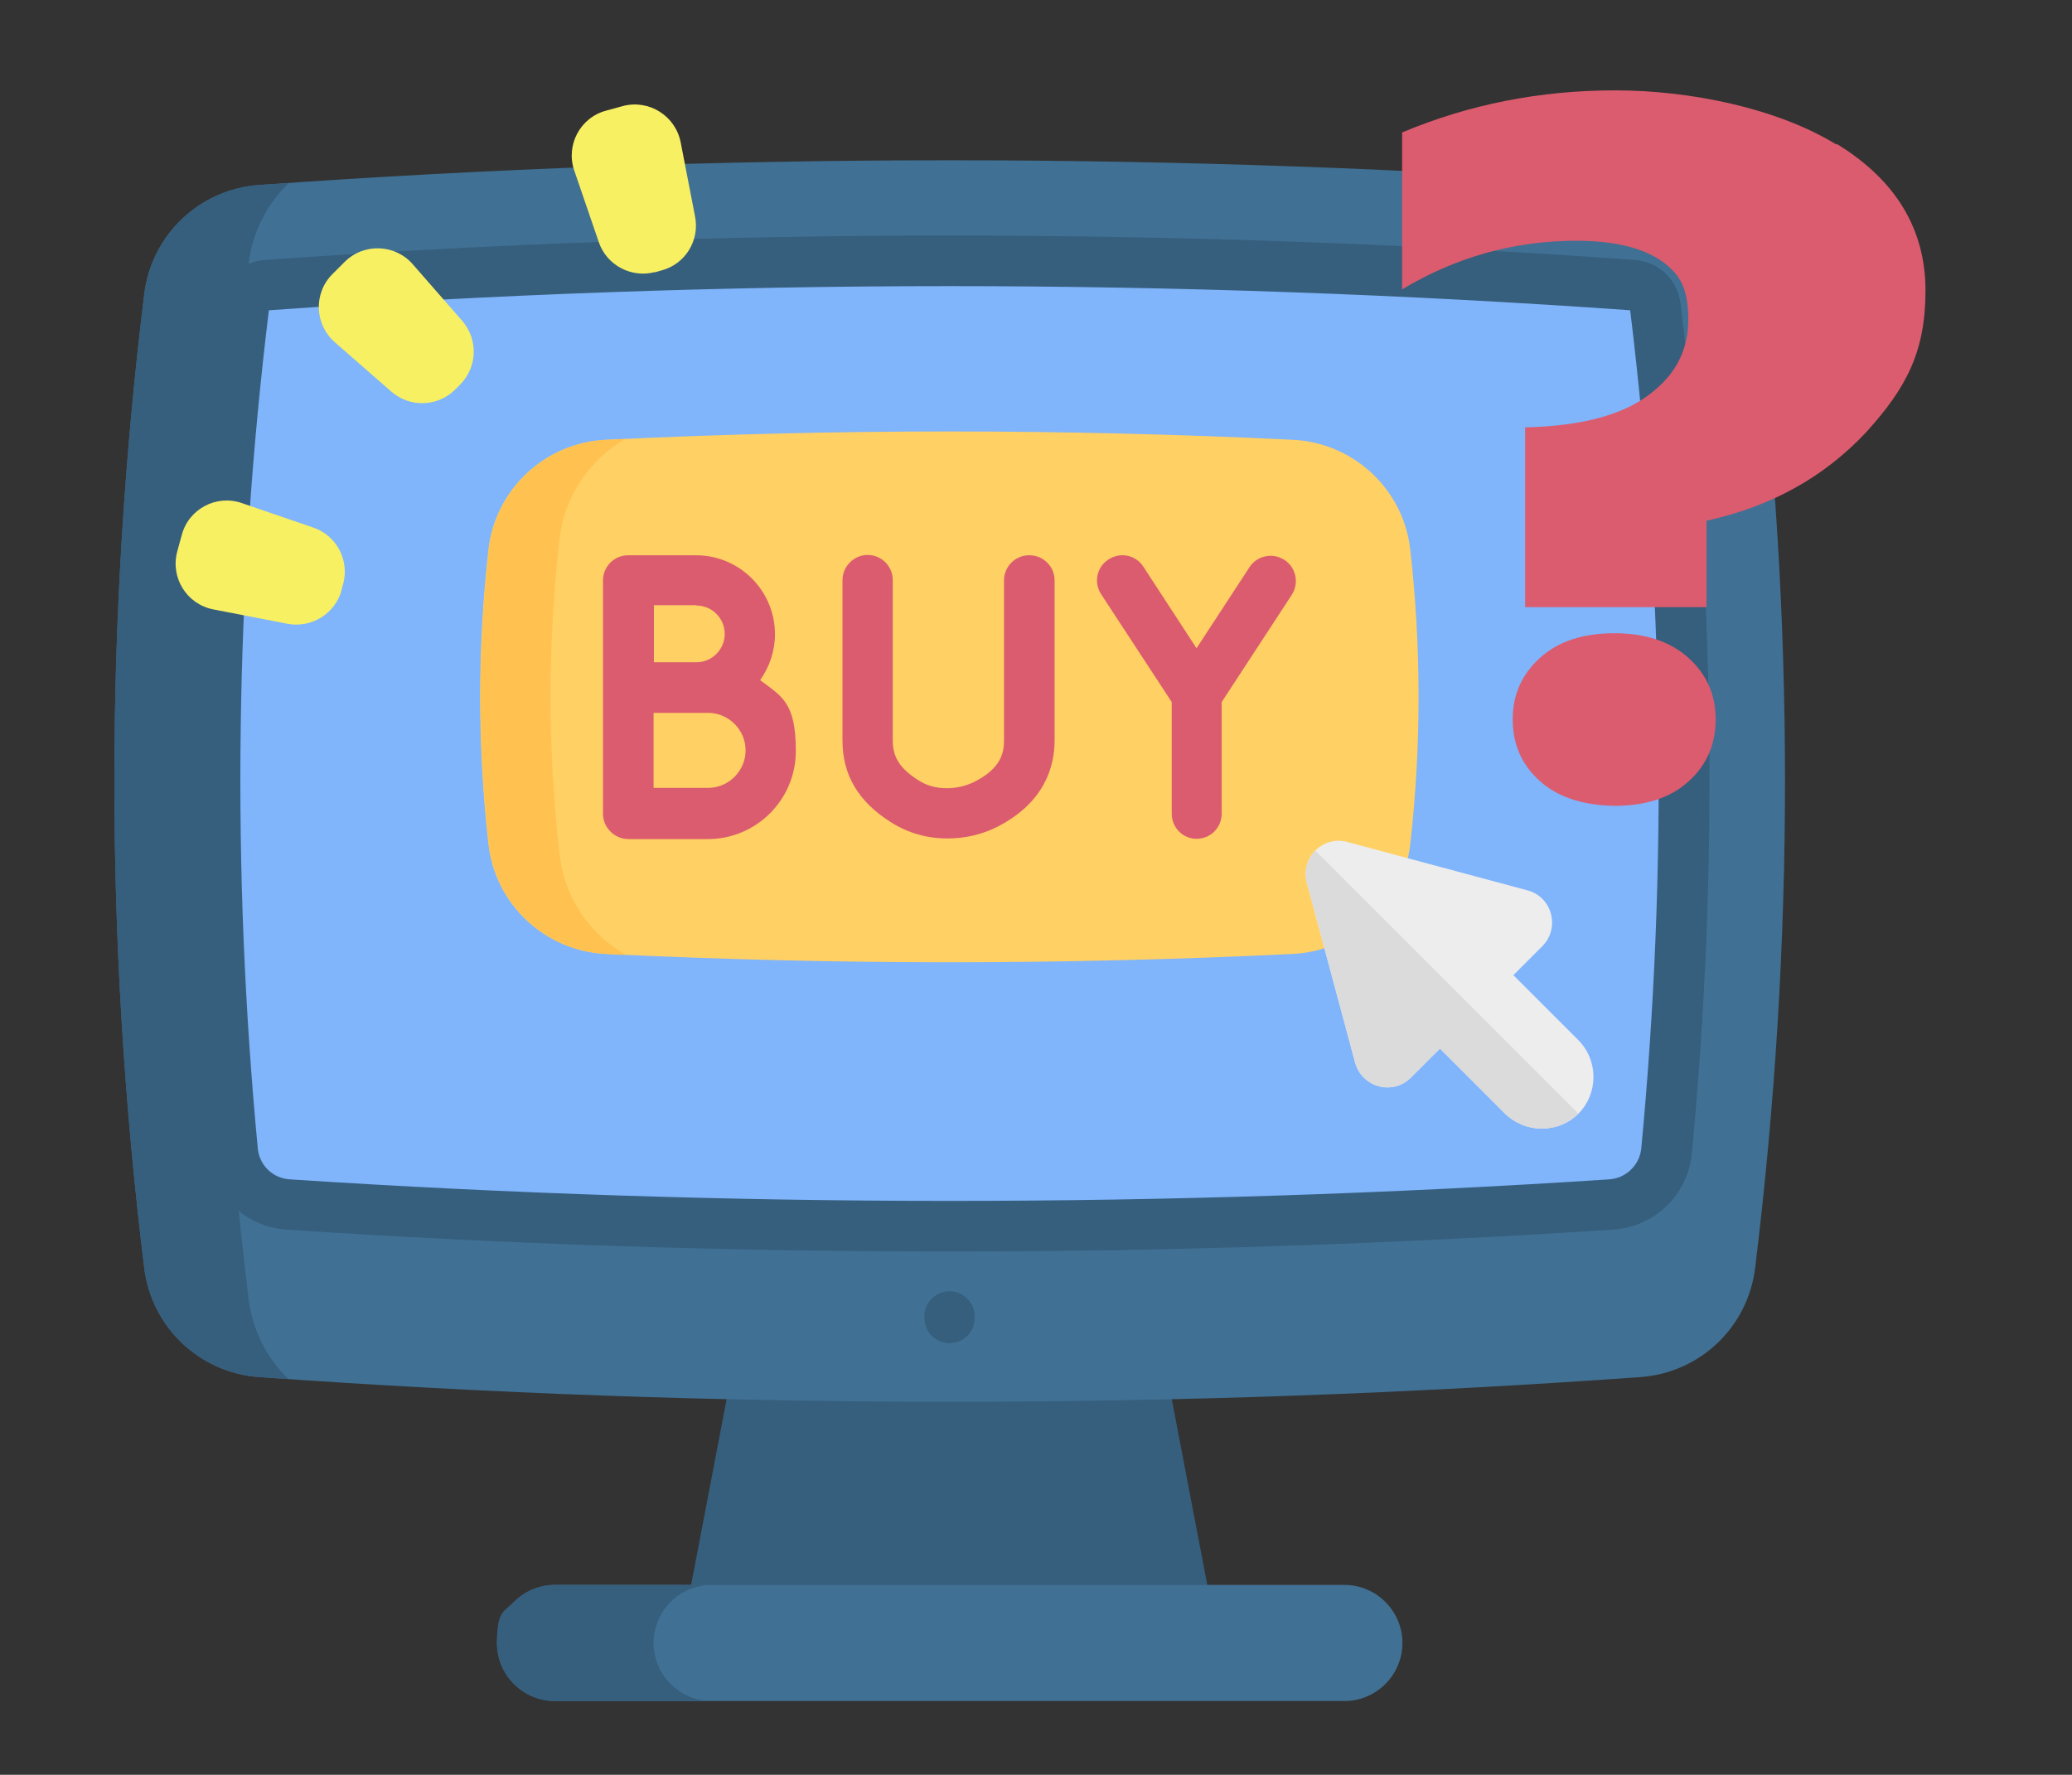 <?xml version="1.0" encoding="UTF-8"?>
<svg xmlns="http://www.w3.org/2000/svg" id="Capa_1" data-name="Capa 1" version="1.1" viewBox="0 0 635 544">
  <rect x="0" y="0" width="635" height="544" fill="#333333" stroke="none"/>
  <defs>
    <style>
      .cls-1 {
        fill: #365e7d;
      }

      .cls-1, .cls-2, .cls-3, .cls-4, .cls-5, .cls-6, .cls-7, .cls-8, .cls-9 {
        stroke-width: 0px;
      }

      .cls-2 {
        fill: #ffd064;
      }

      .cls-3 {
        fill: #f7f063;
      }

      .cls-4 {
        fill: #407093;
      }

      .cls-5 {
        fill: #ededed;
      }

      .cls-6 {
        fill: #dbdbdb;
      }

      .cls-7 {
        fill: #ffc250;
      }

      .cls-8 {
        fill: #db5c6e;
      }

      .cls-9 {
        fill: #80b4fb;
      }
    </style>
  </defs>
  <g>
    <g>
      <g>
        <path class="cls-1" d="M211.8,485.8l10.9-57,68.2-25.4,68.2,25.4,10.9,57-79.2,17.8-79.2-17.8Z"></path>
        <path class="cls-4" d="M79.4,422.1c141.1,10.1,282.2,10.1,423.3,0,18.3-1.3,33-15.3,35.2-33.5,12.2-99.5,12.2-199,0-298.4-2.2-18.2-17-32.2-35.2-33.5-141.1-10.1-282.2-10.1-423.3,0-18.3,1.3-33,15.3-35.2,33.5-12.2,99.5-12.2,199,0,298.4,2.2,18.2,17,32.2,35.2,33.5h0Z"></path>
        <path class="cls-1" d="M88.5,422.7c-3-.2-6.1-.4-9.1-.6-18.3-1.3-33-15.3-35.2-33.5-12.2-99.5-12.2-199,0-298.4,2.2-18.2,17-32.2,35.2-33.5,3-.2,6.1-.4,9.1-.6-6.6,6.3-11.1,14.9-12.3,24.5-13,105.9-13,211.8,0,317.7,1.2,9.6,5.7,18.2,12.3,24.5Z"></path>
        <path class="cls-9" d="M71.3,352.7c.9,8.9,8.1,15.9,17.1,16.5,67.3,4.4,135.4,6.7,202.6,6.7s135.3-2.2,202.6-6.7c9-.6,16.2-7.6,17.1-16.5,8.2-86.1,7-173-3.5-258.8-.4-3.5-3.3-6.2-6.7-6.4-69.5-5-140-7.5-209.4-7.5s-140,2.5-209.4,7.5c-3.5.2-6.3,3-6.7,6.4-10.5,85.8-11.7,172.8-3.5,258.8Z"></path>
        <path class="cls-1" d="M291,383.6c-67.3,0-135.6-2.2-203.1-6.7-12.8-.8-23-10.7-24.2-23.5-8.2-86.6-7.1-174.3,3.5-260.5.9-7.1,6.7-12.7,13.9-13.2,69.7-5,140.3-7.5,210-7.5s140.3,2.5,210,7.5c7.2.5,13,6.1,13.9,13.2,10.6,86.3,11.7,173.9,3.5,260.5-1.2,12.8-11.4,22.7-24.2,23.5-67.5,4.4-135.8,6.7-203.1,6.7ZM82.4,95.1c-10.4,85.1-11.5,171.5-3.4,256.9.5,5.2,4.6,9.2,9.9,9.5,67.2,4.4,135.2,6.6,202.1,6.6s134.9-2.2,202.1-6.6c5.2-.3,9.4-4.4,9.9-9.5,8.1-85.4,7-171.8-3.4-256.9-69.2-4.9-139.4-7.4-208.6-7.4s-139.4,2.5-208.6,7.4h0Z"></path>
        <path class="cls-1" d="M291,411.7c-4.3,0-7.7-3.5-7.7-7.7v-.5c0-4.3,3.5-7.7,7.7-7.7s7.7,3.5,7.7,7.7v.5c0,4.3-3.5,7.7-7.7,7.7Z"></path>
        <path class="cls-4" d="M412,521.4h-241.9c-9.8,0-17.8-8-17.8-17.8s8-17.8,17.8-17.8h241.9c9.8,0,17.8,8,17.8,17.8s-8,17.8-17.8,17.8Z"></path>
        <path class="cls-1" d="M218.1,521.4h-48c-9.8,0-17.8-8-17.8-17.8s2-9.4,5.2-12.6c3.2-3.2,7.7-5.2,12.6-5.2h48c-4.9,0-9.4,2-12.6,5.2-3.2,3.2-5.2,7.7-5.2,12.6,0,9.8,8,17.8,17.8,17.8Z"></path>
      </g>
      <path class="cls-2" d="M396.2,134.8c-70.2-3.4-140.3-3.4-210.5,0-18.6.9-33.9,15.1-36,33.6-3.4,30.1-3.4,60.3,0,90.4,2.1,18.5,17.4,32.7,36,33.6,70.2,3.4,140.3,3.4,210.5,0,18.6-.9,33.9-15.1,36-33.6,3.4-30.1,3.4-60.3,0-90.4-2.1-18.5-17.4-32.7-36-33.6Z"></path>
      <path class="cls-7" d="M191.7,292.7c-2,0-4-.2-5.9-.3-18.6-.9-33.9-15.1-36-33.6-3.4-30.1-3.4-60.3,0-90.4,2.1-18.5,17.4-32.7,36-33.6,2,0,4-.2,5.9-.3-10.9,6.3-18.7,17.5-20.2,30.6-3.7,32.3-3.7,64.6,0,96.9,1.5,13.2,9.3,24.4,20.2,30.6h0Z"></path>
      <g>
        <path class="cls-8" d="M233,208.4c2.8-4,4.5-8.8,4.5-14,0-13.3-10.8-24.2-24.2-24.2h-20.8c-4.3,0-7.7,3.5-7.7,7.7v71.5c0,2.1.8,4,2.3,5.5,1.4,1.4,3.4,2.3,5.5,2.3h0s19.1,0,24.3,0c14.9,0,27-12.1,27-27s-4.3-16.7-10.9-21.7h0ZM213.4,185.6c4.8,0,8.7,3.9,8.7,8.7s-3.9,8.7-8.7,8.7-4.4,0-7.5,0h-5.5v-17.5h13ZM217,241.5c-3,0-10.7,0-16.7,0v-23c1.8,0,3.7,0,5.6,0h11.1c6.3,0,11.5,5.2,11.5,11.5s-5.2,11.5-11.5,11.5Z"></path>
        <path class="cls-8" d="M393.6,171.6c-3.6-2.3-8.4-1.3-10.7,2.3l-16.2,24.8-16.3-25c-2.3-3.6-7.1-4.6-10.7-2.2-3.6,2.3-4.6,7.1-2.2,10.7l21.6,33v34.2c0,4.3,3.4,7.7,7.6,7.7h0c4.3,0,7.7-3.4,7.7-7.7v-34.2c0,0,21.5-32.9,21.5-32.9,2.3-3.6,1.3-8.4-2.3-10.7h0Z"></path>
        <path class="cls-8" d="M315.4,170.2c-4.3,0-7.7,3.5-7.7,7.7v49.1c0,3.8-1,8.6-9.2,12.7-2.5,1.2-5.3,1.9-8.3,1.9h0c-3.4,0-6.3-.8-9-2.6-5.4-3.5-7.6-6.9-7.6-12v-49.2c0-4.3-3.5-7.7-7.7-7.7s-7.7,3.5-7.7,7.7v49.2c0,10.5,4.8,18.7,14.8,25,5.2,3.3,11,5,17.3,5h0c5.5,0,10.6-1.2,15.2-3.5,14.6-7.4,17.7-18.5,17.7-26.5v-49.1c0-4.3-3.5-7.7-7.7-7.7h0Z"></path>
      </g>
      <path class="cls-5" d="M483.8,341.3c-6.2,6.2-16.3,6.2-22.6,0l-19.9-19.9-8.9,8.9c-5.6,5.6-15,3-17.1-4.6l-14.8-55.1c-1-3.8.2-7.4,2.6-9.9,2.4-2.4,6.1-3.7,9.9-2.6l55.1,14.8c7.6,2,10.1,11.5,4.6,17.1l-8.9,8.9,19.9,19.9c6.2,6.2,6.2,16.4,0,22.6h0Z"></path>
      <g>
        <path class="cls-3" d="M139.5,119.4l1.5-1.5c5.3-5.3,5.6-13.8.7-19.5l-15.2-17.4c-5.4-6.2-15-6.6-20.9-.7l-3.7,3.7c-5.9,5.9-5.5,15.4.7,20.9l17.4,15.2c5.7,4.9,14.2,4.6,19.5-.7Z"></path>
        <path class="cls-3" d="M200.6,83.5l2.1-.6c7.3-1.9,11.8-9.2,10.3-16.6l-4.4-22.7c-1.6-8.1-9.7-13.2-17.7-11.1l-5.1,1.4c-8,2.1-12.5,10.6-9.8,18.4l7.5,21.9c2.4,7.1,10,11.1,17.2,9.2Z"></path>
        <path class="cls-3" d="M104.6,181l.6-2.1c1.9-7.3-2.1-14.8-9.2-17.2l-21.9-7.5c-7.8-2.7-16.3,1.8-18.4,9.8l-1.4,5.1c-2.1,8,2.9,16.1,11.1,17.7l22.7,4.4c7.4,1.4,14.6-3.1,16.6-10.3h0Z"></path>
      </g>
    </g>
    <path class="cls-6" d="M483.8,341.3c-6.2,6.2-16.3,6.2-22.6,0l-19.9-19.9-8.9,8.9c-5.6,5.6-15,3-17.1-4.6l-14.8-55.1c-1-3.8.2-7.4,2.6-9.9l80.6,80.6Z"></path>
  </g>
  <path class="cls-8" d="M562.9,44.1c18.1,11.1,27.2,26.1,27.2,45s-6,29.9-18.1,43.3c-12.9,13.8-29.2,22.9-49,27.2v26.5h-55.6v-55.1c18-.4,31.2-4.1,39.6-11.3,6.9-5.7,10.4-12.9,10.4-21.6s-2-12.8-6-16.4c-6-5.3-15.5-7.9-28.3-7.9-19.1,0-36.9,5-53.4,14.9v-48.1c20.5-8.6,42.2-12.9,65.3-12.9s49.7,5.5,67.8,16.6ZM525.8,220.5c0,7.6-2.7,13.9-8.2,18.9-5.5,5.1-13.1,7.6-22.9,7.6-9.8-.2-17.4-2.7-22.9-7.7s-8.2-11.2-8.2-18.8,2.8-13.8,8.4-18.9c5.6-5,13.1-7.5,22.7-7.5s17.1,2.5,22.7,7.5c5.6,5,8.4,11.3,8.4,18.9Z"></path>
</svg>
